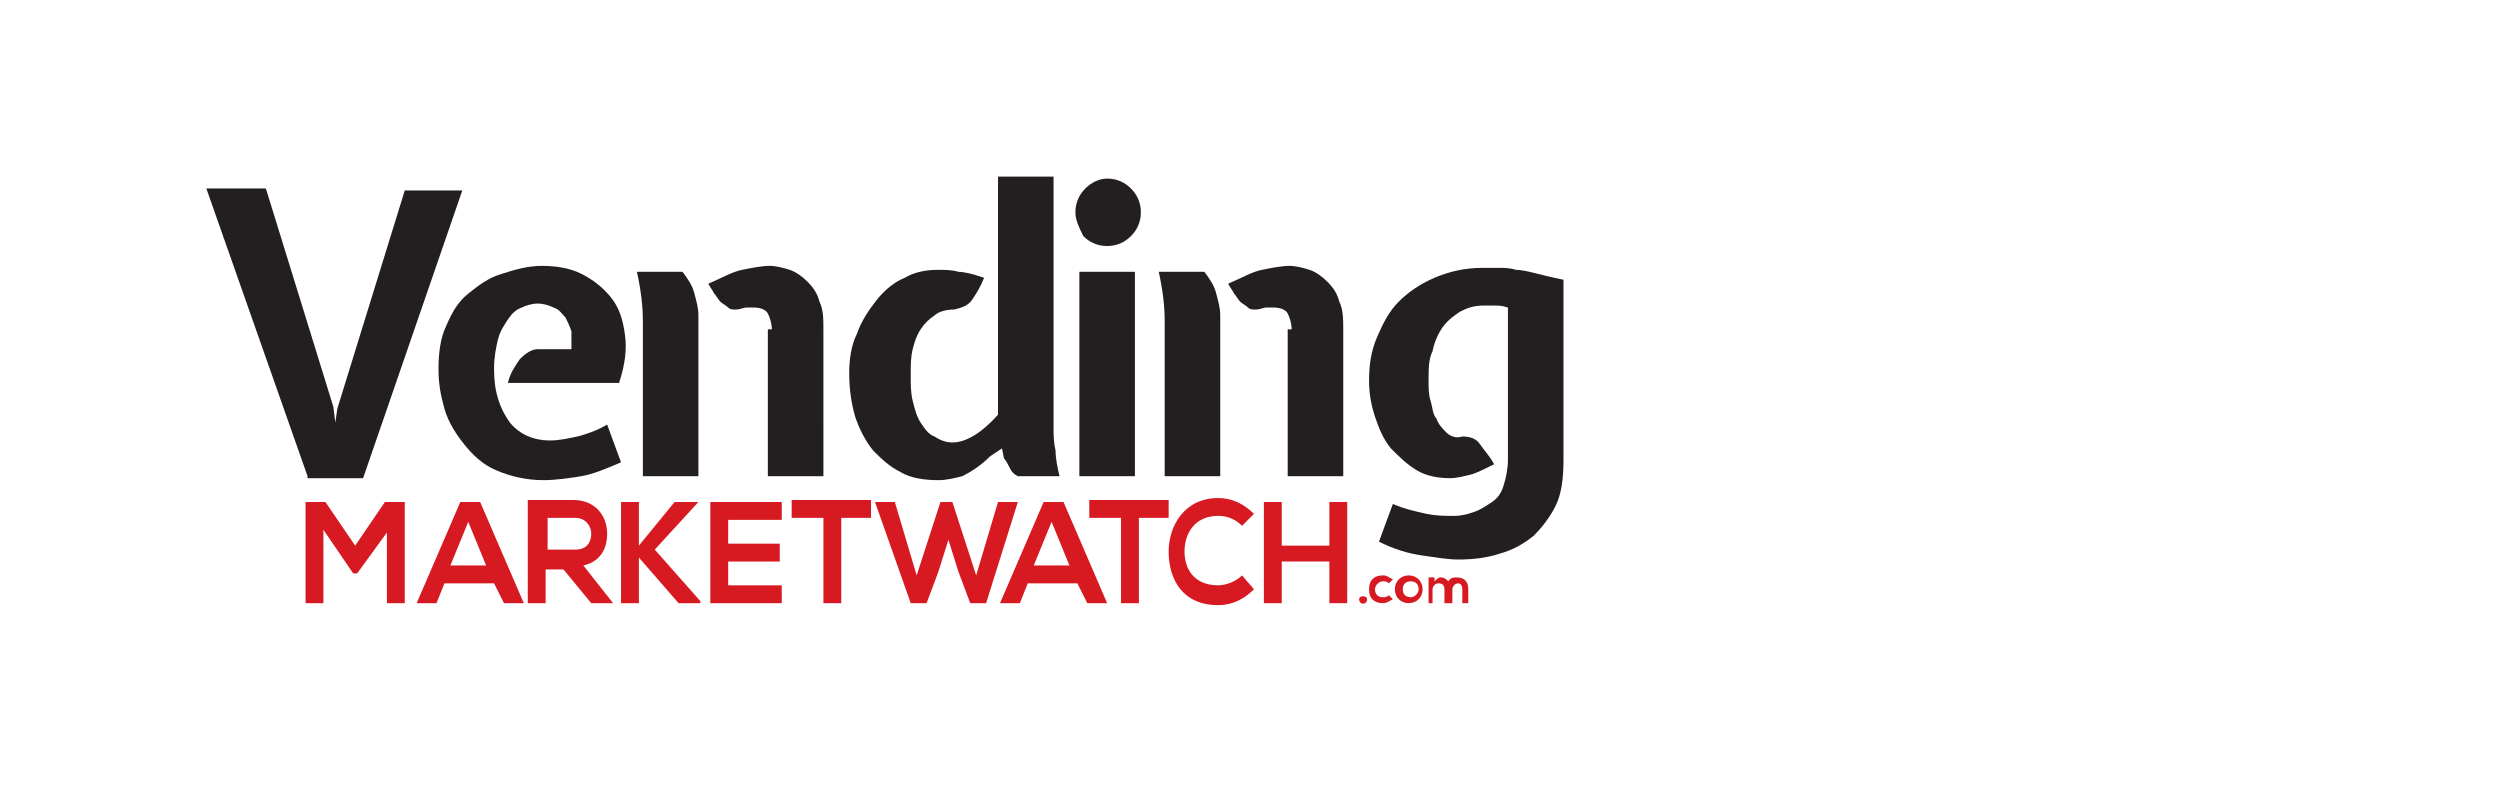 <?xml version="1.0" encoding="utf-8"?>
<!-- Generator: Adobe Illustrator 25.1.0, SVG Export Plug-In . SVG Version: 6.00 Build 0)  -->
<svg version="1.1" id="Layer_1" xmlns="http://www.w3.org/2000/svg" xmlns:xlink="http://www.w3.org/1999/xlink" x="0px" y="0px"
	 viewBox="0 0 126 40.6" style="enable-background:new 0 0 126 40.6;" xml:space="preserve">
<style type="text/css">
	.st0{fill:#231F20;}
	.st1{fill:#D71921;}
</style>
<g>
	<g>
		<path class="st0" d="M15.5,24L10.4,9.5h3l3.4,11l0.1,0.8l0.1-0.7l3.4-11h2.9l-5,14.5H15.5z"/>
		<path class="st0" d="M28.8,17.6c0-0.3,0-0.6,0-0.9c-0.1-0.3-0.2-0.5-0.3-0.7c-0.2-0.2-0.3-0.4-0.6-0.5c-0.2-0.1-0.5-0.2-0.8-0.2
			c-0.3,0-0.6,0.1-0.8,0.2c-0.3,0.1-0.5,0.3-0.7,0.6c-0.2,0.3-0.4,0.6-0.5,1c-0.1,0.4-0.2,0.9-0.2,1.5c0,1.2,0.3,2,0.8,2.7
			c0.5,0.6,1.2,0.9,2,0.9c0.5,0,0.9-0.1,1.4-0.2c0.4-0.1,1-0.3,1.5-0.6l0.7,1.9c-0.7,0.3-1.4,0.6-2,0.7c-0.6,0.1-1.3,0.2-1.9,0.2
			c-0.9,0-1.7-0.2-2.4-0.5c-0.7-0.3-1.2-0.8-1.6-1.3c-0.4-0.5-0.8-1.1-1-1.8c-0.2-0.7-0.3-1.3-0.3-2c0-0.8,0.1-1.6,0.4-2.2
			c0.3-0.7,0.6-1.2,1.1-1.6c0.5-0.4,1-0.8,1.7-1c0.6-0.2,1.3-0.4,2-0.4c0.7,0,1.4,0.1,2,0.4c0.6,0.3,1.1,0.7,1.5,1.2
			c0.4,0.5,0.6,1.1,0.7,1.9c0.1,0.7,0,1.5-0.3,2.4h-5.6c0.1-0.5,0.4-0.9,0.6-1.2c0.3-0.3,0.6-0.5,0.9-0.5H28.8z"/>
		<path class="st0" d="M34.4,13.7c0.3,0.4,0.5,0.7,0.6,1.1c0.1,0.4,0.2,0.7,0.2,1.1V24h-2.8v-7.8c0-0.8-0.1-1.6-0.3-2.5H34.4z
			 M38.9,16.6c0-0.3-0.1-0.6-0.2-0.8c-0.1-0.2-0.4-0.3-0.7-0.3c-0.1,0-0.3,0-0.4,0c-0.1,0-0.3,0.1-0.5,0.1c-0.2,0-0.3,0-0.4-0.1
			c-0.1-0.1-0.3-0.2-0.4-0.3c-0.1-0.1-0.2-0.3-0.3-0.4c-0.1-0.2-0.2-0.3-0.3-0.5c0.7-0.3,1.2-0.6,1.7-0.7c0.5-0.1,1-0.2,1.4-0.2
			c0.3,0,0.7,0.1,1,0.2c0.3,0.1,0.6,0.3,0.9,0.6c0.3,0.3,0.5,0.6,0.6,1c0.2,0.4,0.2,0.9,0.2,1.4V24h-2.8V16.6z"/>
		<path class="st0" d="M47.3,24.2c-0.7,0-1.4-0.1-1.9-0.4c-0.6-0.3-1-0.7-1.4-1.1c-0.4-0.5-0.7-1.1-0.9-1.7
			c-0.2-0.7-0.3-1.4-0.3-2.2c0-0.7,0.1-1.4,0.4-2c0.2-0.6,0.6-1.2,1-1.7c0.4-0.5,0.9-0.9,1.4-1.1c0.5-0.3,1.1-0.4,1.7-0.4
			c0.3,0,0.7,0,1,0.1c0.3,0,0.7,0.1,1.3,0.3c-0.2,0.5-0.4,0.8-0.6,1.1c-0.2,0.3-0.5,0.4-0.9,0.5c-0.4,0-0.8,0.1-1,0.3
			c-0.3,0.2-0.5,0.4-0.7,0.7c-0.2,0.3-0.3,0.6-0.4,1c-0.1,0.4-0.1,0.8-0.1,1.3c0,0.5,0,0.9,0.1,1.3c0.1,0.4,0.2,0.8,0.4,1.1
			c0.2,0.3,0.4,0.6,0.7,0.7c0.3,0.2,0.6,0.3,0.9,0.3c0.7,0,1.5-0.5,2.3-1.4V8.9h2.8v12.6c0,0.4,0,0.8,0.1,1.2c0,0.4,0.1,0.9,0.2,1.3
			h-2.1c-0.2-0.1-0.3-0.2-0.4-0.4c-0.1-0.2-0.2-0.4-0.3-0.5l-0.1-0.5L49.9,23c-0.5,0.5-1,0.8-1.4,1C48.1,24.1,47.7,24.2,47.3,24.2z"
			/>
		<path class="st0" d="M54.2,10.7c0-0.5,0.2-0.9,0.5-1.2C55,9.2,55.4,9,55.8,9c0.5,0,0.9,0.2,1.2,0.5c0.3,0.3,0.5,0.7,0.5,1.2
			c0,0.5-0.2,0.9-0.5,1.2c-0.3,0.3-0.7,0.5-1.2,0.5c-0.5,0-0.9-0.2-1.2-0.5C54.4,11.5,54.2,11.1,54.2,10.7z M54.4,24V13.7h2.8V24
			H54.4z"/>
		<path class="st0" d="M60.7,13.7c0.3,0.4,0.5,0.7,0.6,1.1c0.1,0.4,0.2,0.7,0.2,1.1V24h-2.8v-7.8c0-0.8-0.1-1.6-0.3-2.5H60.7z
			 M65.1,16.6c0-0.3-0.1-0.6-0.2-0.8c-0.1-0.2-0.4-0.3-0.7-0.3c-0.1,0-0.3,0-0.4,0c-0.1,0-0.3,0.1-0.5,0.1c-0.2,0-0.3,0-0.4-0.1
			c-0.1-0.1-0.3-0.2-0.4-0.3c-0.1-0.1-0.2-0.3-0.3-0.4c-0.1-0.2-0.2-0.3-0.3-0.5c0.7-0.3,1.2-0.6,1.7-0.7c0.5-0.1,1-0.2,1.4-0.2
			c0.3,0,0.7,0.1,1,0.2c0.3,0.1,0.6,0.3,0.9,0.6c0.3,0.3,0.5,0.6,0.6,1c0.2,0.4,0.2,0.9,0.2,1.4V24h-2.8V16.6z"/>
		<path class="st0" d="M72,19.2c0,0.3,0,0.7,0.1,1c0.1,0.3,0.1,0.7,0.3,0.9c0.1,0.3,0.3,0.5,0.5,0.7c0.2,0.2,0.5,0.3,0.8,0.2
			c0.4,0,0.7,0.1,0.9,0.4c0.2,0.3,0.5,0.6,0.7,1c-0.4,0.2-0.8,0.4-1.1,0.5c-0.4,0.1-0.8,0.2-1.1,0.2c-0.6,0-1.2-0.1-1.7-0.4
			c-0.5-0.3-0.9-0.7-1.3-1.1c-0.4-0.5-0.6-1-0.8-1.6c-0.2-0.6-0.3-1.2-0.3-1.8c0-0.8,0.1-1.5,0.4-2.2c0.3-0.7,0.6-1.3,1.1-1.8
			c0.5-0.5,1.1-0.9,1.8-1.2c0.7-0.3,1.5-0.5,2.4-0.5c0.3,0,0.6,0,0.8,0c0.3,0,0.6,0,0.9,0.1c0.3,0,0.7,0.1,1.1,0.2
			c0.4,0.1,0.8,0.2,1.3,0.3v9.1c0,0.9-0.1,1.7-0.4,2.3c-0.3,0.6-0.7,1.1-1.1,1.5c-0.5,0.4-1,0.7-1.7,0.9c-0.6,0.2-1.3,0.3-2.1,0.3
			c-0.5,0-1.1-0.1-1.8-0.2c-0.7-0.1-1.4-0.3-2.2-0.7l0.7-1.9c0.7,0.3,1.3,0.4,1.7,0.5c0.5,0.1,0.9,0.1,1.4,0.1c0.4,0,0.7-0.1,1-0.2
			c0.3-0.1,0.6-0.3,0.9-0.5c0.3-0.2,0.5-0.5,0.6-0.9c0.1-0.3,0.2-0.8,0.2-1.2v-7.7c-0.3-0.1-0.5-0.1-0.7-0.1c-0.2,0-0.4,0-0.5,0
			c-0.5,0-0.8,0.1-1.2,0.3c-0.3,0.2-0.6,0.4-0.9,0.8c-0.2,0.3-0.4,0.7-0.5,1.2C72,18.1,72,18.6,72,19.2z"/>
	</g>
	<g>
		<path class="st1" d="M19.6,26.7L18,28.9h-0.2l-1.5-2.2v3.7h-0.9v-5.1h1l1.5,2.2l1.5-2.2h1v5.1h-0.9V26.7z"/>
		<path class="st1" d="M24.9,29.4h-2.5l-0.4,1h-1l2.2-5.1h1l2.2,5.1h-1L24.9,29.4z M23.6,26.3l-0.9,2.2h1.8L23.6,26.3z"/>
		<path class="st1" d="M30.9,30.4h-1.1l-1.4-1.7h-0.9v1.7h-0.9v-5.2c0.8,0,1.5,0,2.3,0c1.1,0,1.7,0.8,1.7,1.7c0,0.7-0.3,1.4-1.2,1.6
			L30.9,30.4L30.9,30.4z M27.6,26.1v1.6h1.4c0.6,0,0.8-0.4,0.8-0.8c0-0.4-0.3-0.8-0.8-0.8H27.6z"/>
		<path class="st1" d="M35.2,25.3L33,27.7l2.3,2.6v0.1h-1.1l-2-2.3v2.3h-0.9v-5.1h0.9v2.2l1.8-2.2L35.2,25.3L35.2,25.3z"/>
		<path class="st1" d="M39.4,30.4h-3.6c0-1.7,0-3.4,0-5.1h3.6v0.9h-2.7v1.2h2.6v0.9h-2.6v1.2h2.7V30.4z"/>
		<path class="st1" d="M41.4,26.1h-1.5v-0.9c1.4,0,2.6,0,4,0v0.9h-1.5v4.3h-0.9V26.1z"/>
		<path class="st1" d="M49.7,30.4h-0.8l-0.6-1.6l-0.5-1.6l-0.5,1.6l-0.6,1.6h-0.8l-1.8-5.1h1l1.1,3.7l1.2-3.7h0.6l1.2,3.7l1.1-3.7h1
			L49.7,30.4z"/>
		<path class="st1" d="M54.3,29.4h-2.5l-0.4,1h-1l2.2-5.1h1l2.2,5.1h-1L54.3,29.4z M53,26.3l-0.9,2.2h1.8L53,26.3z"/>
		<path class="st1" d="M56.4,26.1h-1.5v-0.9c1.4,0,2.6,0,4,0v0.9h-1.5v4.3h-0.9V26.1z"/>
		<path class="st1" d="M63.2,29.7c-0.5,0.5-1.1,0.8-1.8,0.8c-1.8,0-2.5-1.3-2.5-2.7c0-1.3,0.8-2.7,2.5-2.7c0.7,0,1.3,0.3,1.8,0.8
			l-0.6,0.6c-0.3-0.3-0.7-0.5-1.2-0.5c-1.2,0-1.7,0.9-1.7,1.8c0,0.9,0.5,1.7,1.7,1.7c0.4,0,0.9-0.2,1.2-0.5L63.2,29.7z"/>
		<path class="st1" d="M67,30.4v-2.1h-2.4v2.1h-0.9v-5.1h0.9v2.2H67v-2.2h0.9v5.1H67z"/>
		<path class="st1" d="M68.9,30.2c0,0.3-0.4,0.3-0.4,0C68.5,30,68.9,30,68.9,30.2z"/>
		<path class="st1" d="M70.2,30.2c-0.2,0.1-0.3,0.2-0.5,0.2c-0.4,0-0.7-0.2-0.7-0.7c0-0.5,0.3-0.7,0.7-0.7c0.2,0,0.3,0.1,0.5,0.2
			L70,29.4c-0.1-0.1-0.2-0.1-0.3-0.1c-0.2,0-0.4,0.2-0.4,0.4c0,0.3,0.2,0.4,0.4,0.4c0.1,0,0.2,0,0.3-0.1L70.2,30.2z"/>
		<path class="st1" d="M71.7,29.7c0,0.4-0.3,0.7-0.7,0.7c-0.4,0-0.7-0.3-0.7-0.7c0-0.4,0.3-0.7,0.7-0.7S71.7,29.3,71.7,29.7z
			 M70.7,29.7c0,0.2,0.1,0.4,0.4,0.4c0.2,0,0.4-0.2,0.4-0.4c0-0.2-0.1-0.4-0.4-0.4C70.8,29.3,70.7,29.5,70.7,29.7z"/>
		<path class="st1" d="M72.8,30.4v-0.7c0-0.2-0.1-0.3-0.3-0.3c-0.2,0-0.3,0.2-0.3,0.3v0.7H72v-1.3h0.3l0,0.2
			c0.1-0.1,0.2-0.2,0.3-0.2c0.2,0,0.3,0.1,0.4,0.2c0.1-0.2,0.3-0.2,0.4-0.2c0.4,0,0.6,0.2,0.6,0.6v0.7h-0.3v-0.7
			c0-0.2-0.1-0.3-0.2-0.3c-0.2,0-0.3,0.2-0.3,0.3v0.7H72.8z"/>
	</g>
</g>
</svg>
